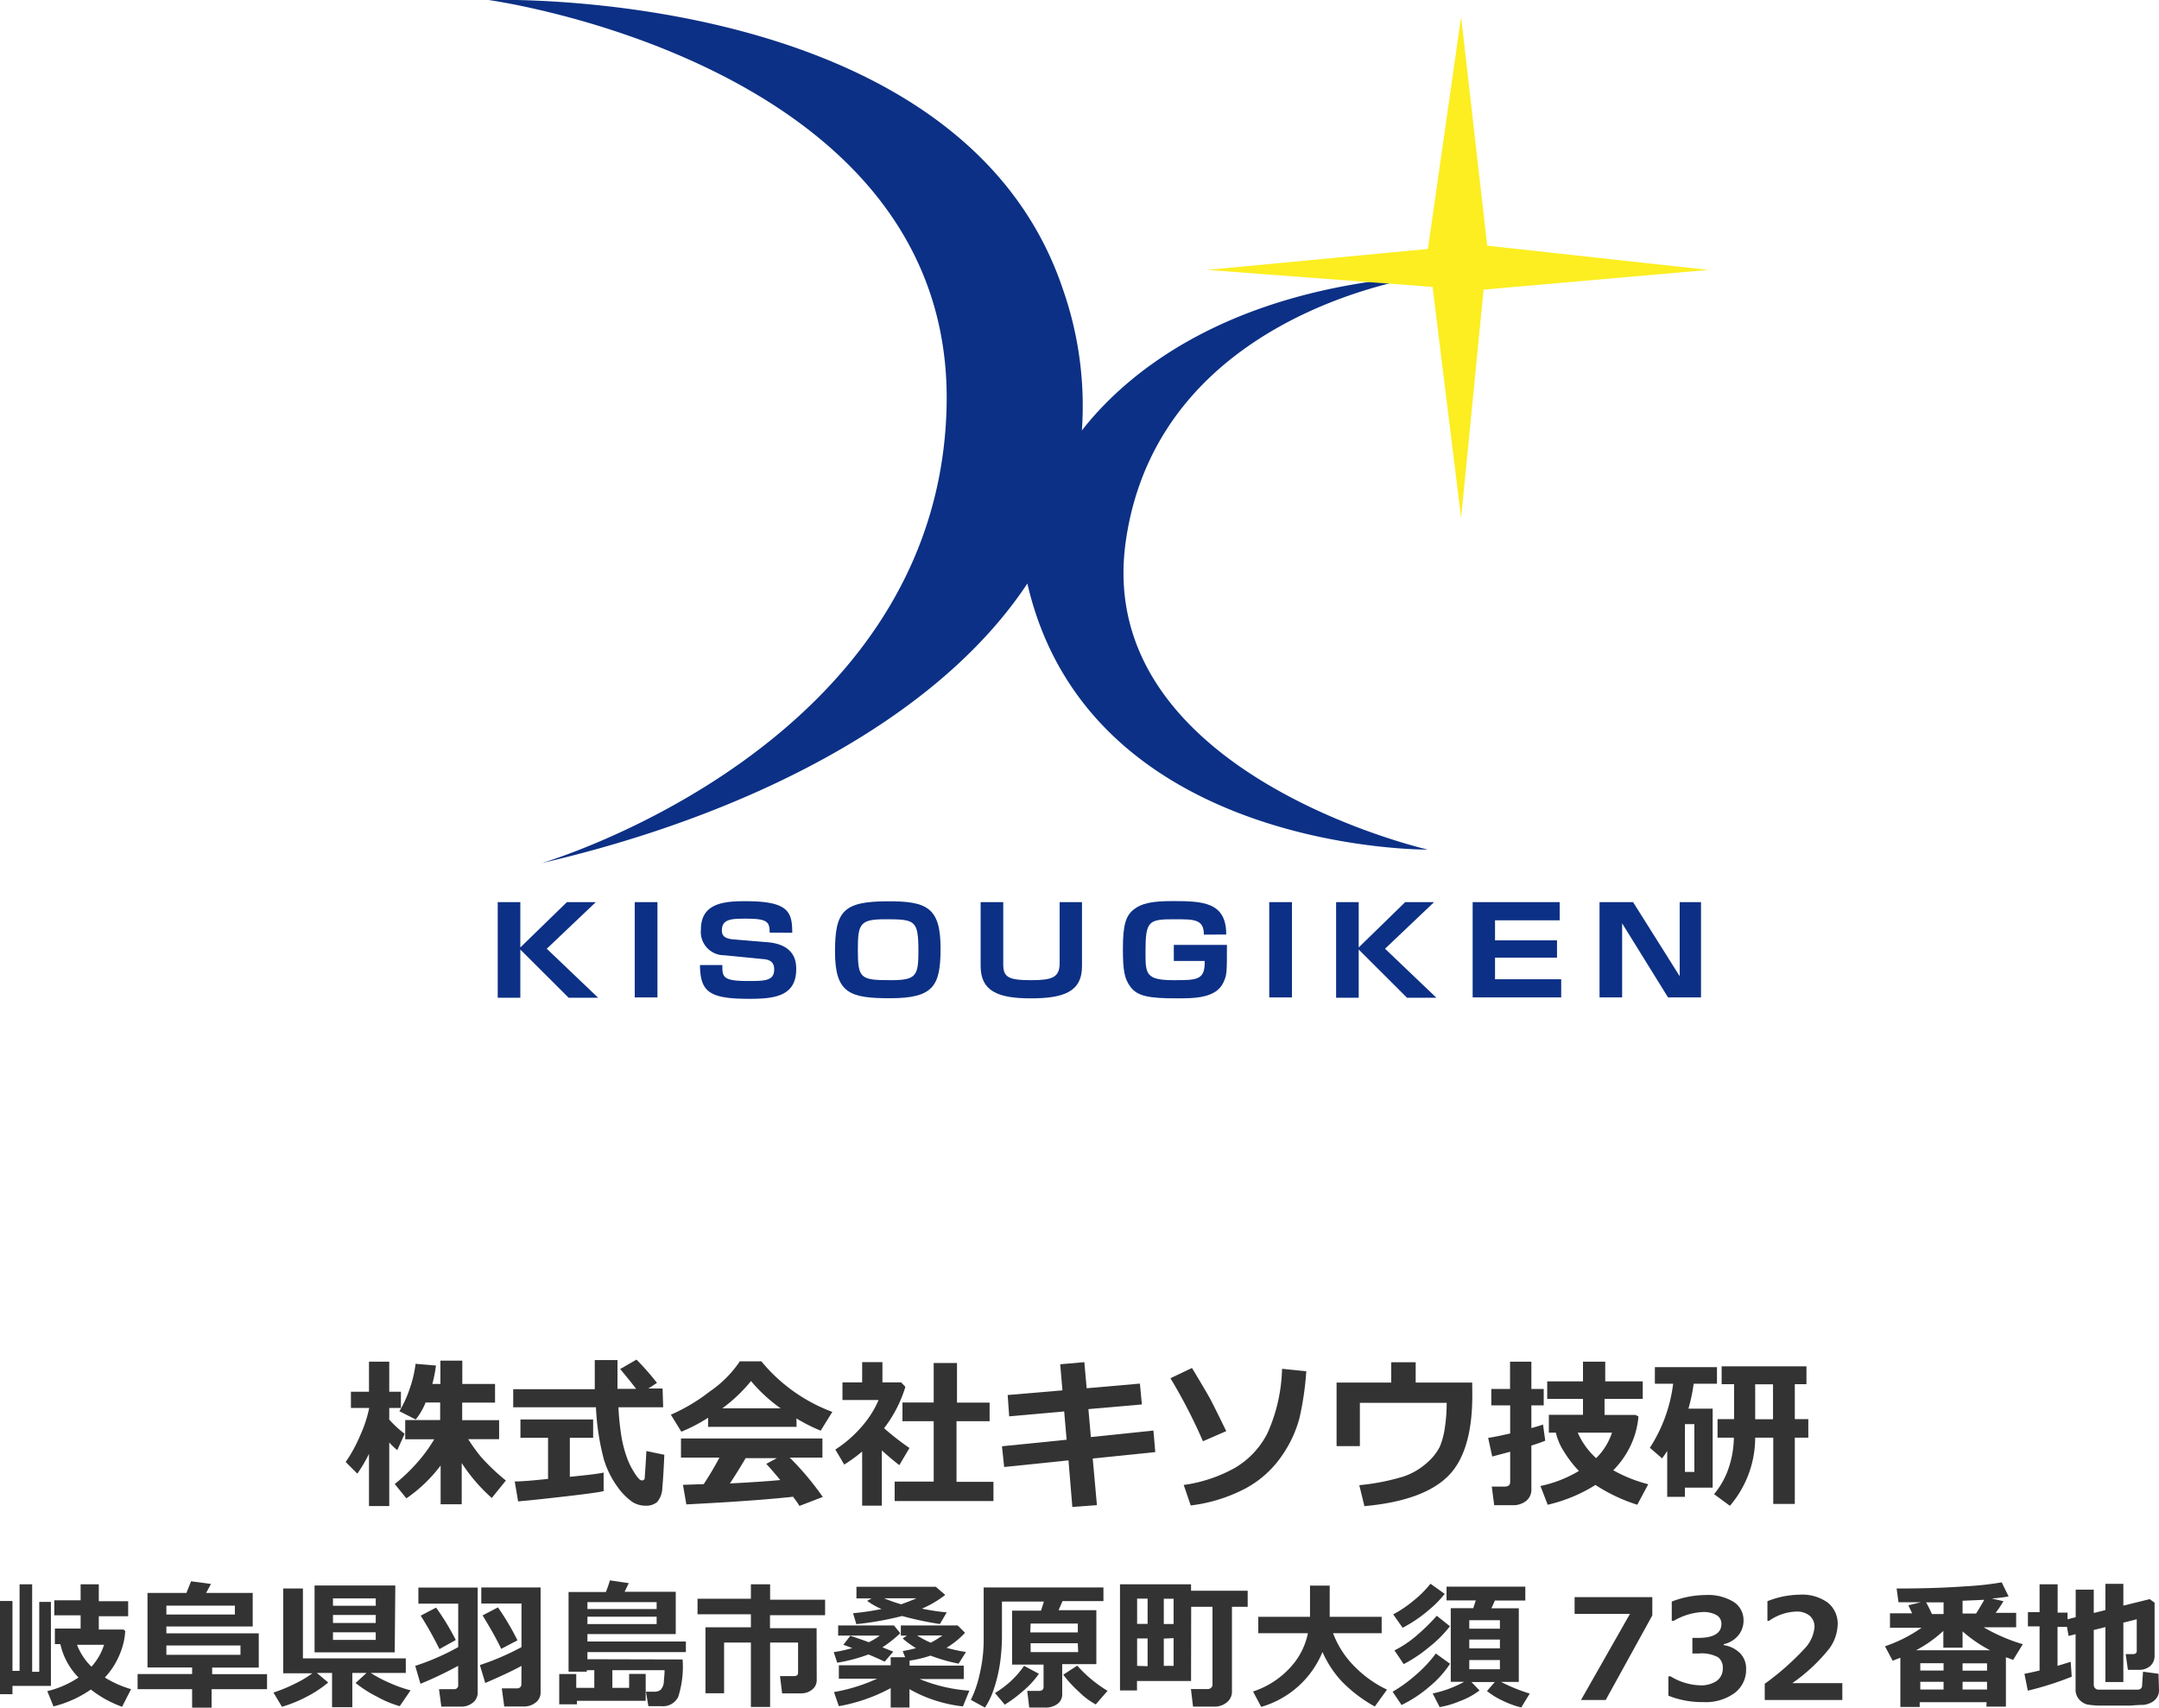 <svg xmlns="http://www.w3.org/2000/svg" viewBox="0 0 185.31 146.59"><defs><style>.cls-1{fill:#0c3085;}.cls-2{fill:#fcee21;}.cls-3{fill:#333;}</style></defs><title>logo_ft</title><g id="Layer_2" data-name="Layer 2"><g id="ヘッダー"><path class="cls-1" d="M96.63,46.45c2.85-19.94,25.93-22.79,25.93-22.79-17.67,1.18-26.14,8.72-29.7,13.29A30.28,30.28,0,0,0,91.22,24.8C82.39-1.41,41.93,0,41.93,0S81.82,5.43,81.25,34.77,46.49,74.09,46.49,74.09c17-3.93,33.75-12,41.69-24,5.33,23.12,34.37,22.84,34.37,22.84S93.78,66.39,96.63,46.45Z"/><polygon class="cls-2" points="127.34 24.86 146.63 23.17 127.65 21.09 125.41 1.44 122.56 21.37 103.61 23.17 122.96 24.63 125.41 44.46 127.34 24.86"/><path class="cls-1" d="M48.66,77.44h2.48l-4.21,4,4.41,4.21H48.81l-4.15-4.14v4.14H42.72V77.44h1.94v3.89Z"/><path class="cls-1" d="M56.43,77.44v8.18H54.48V77.44Z"/><path class="cls-1" d="M66.06,80.06c0-.92-.18-1.2-2-1.2-1.21,0-2.1,0-2.1,1,0,.42.18.71,1,.78l2.9.24c2.44.2,2.48,1.77,2.48,2.31,0,2.32-1.85,2.55-4,2.55-3.41,0-4.24-.55-4.26-2.9H62c0,1,0,1.37,2.16,1.37,1.48,0,2.29,0,2.29-1,0-.59-.33-.83-.93-.88L62.16,82a2,2,0,0,1-2-2.2c0-2.29,2-2.44,3.84-2.44,3.65,0,4,.9,4,2.71Z"/><path class="cls-1" d="M80.73,81.4c0,3.21-.58,4.29-4.32,4.29-3.46,0-4.74-.41-4.74-4,0-3.46.7-4.32,4.53-4.32C79.57,77.35,80.73,77.92,80.73,81.4ZM76,78.91c-2.19,0-2.37.38-2.37,2.63,0,2.46.22,2.6,2.82,2.6,2.23,0,2.38-.38,2.38-2.6C78.81,79,78.55,78.91,76,78.91Z"/><path class="cls-1" d="M86.11,77.44v5.33c0,1.1.41,1.37,2.39,1.37,1.78,0,2.45-.22,2.45-1.45V77.44h1.92v5.49c0,2.22-1.58,2.77-4.41,2.77s-4.29-.64-4.29-2.77V77.44Z"/><path class="cls-1" d="M103.33,80.23c0-1.32-.81-1.32-2.5-1.32-2.25,0-2.51.12-2.51,2.8,0,1.89,0,2.43,2.43,2.43,2,0,2.69,0,2.65-1.65h-2.65V81.11h4.56c0,2.37,0,2.56-.29,3.2-.62,1.39-2.53,1.39-4,1.39-2.37,0-3.39-.17-4-1-.49-.66-.64-1.34-.64-3.24,0-2.07.25-2.84.92-3.38s1.58-.73,3.33-.73c2.56,0,4.63.06,4.62,2.87Z"/><path class="cls-1" d="M110.89,77.44v8.18h-1.95V77.44Z"/><path class="cls-1" d="M120.61,77.44h2.48l-4.21,4,4.41,4.21h-2.52l-4.15-4.14v4.14h-1.94V77.44h1.94v3.89Z"/><path class="cls-1" d="M133.87,77.44V79h-5.55v1.72h5.32v1.49h-5.32v1.85H134v1.56H126.4V77.44Z"/><path class="cls-1" d="M140.17,77.44l4,6.36V77.44H146v8.18h-2.83l-3.94-6.36v6.36h-1.94V77.44Z"/><path class="cls-3" d="M31.67,124.8a12.37,12.37,0,0,1-1,1.7l-1-1a12.42,12.42,0,0,0,1.24-2.27,10.91,10.91,0,0,0,.78-2.37H30.12v-1.39h1.55v-2.58h1.74v2.58h1v1.39h-1v1a9.51,9.51,0,0,0,1.32,1.22l-.63,1.4a5.13,5.13,0,0,1-.69-.66v5.46H31.67Zm6.15,1a12.52,12.52,0,0,1-2.94,2.82l-1-1.23a14.65,14.65,0,0,0,1.93-1.84,12.66,12.66,0,0,0,1.46-2H34.78V121.9h3v-1.51H36.53a5.47,5.47,0,0,1-.85,1.46l-1.4-.71a9.52,9.52,0,0,0,.88-1.92,10,10,0,0,0,.51-2.15l1.75.15a12.29,12.29,0,0,1-.31,1.58h.69v-2h1.88v2h2.81v1.6H39.67v1.51h3.17v1.63H40.19a13.85,13.85,0,0,0,1.12,1.55,17.85,17.85,0,0,0,2.11,2l-1.21,1.5a14.7,14.7,0,0,1-2.58-3v3.54H37.82Z"/><path class="cls-3" d="M56.92,120.8H53.08a22.38,22.38,0,0,0,.24,2.39,10.2,10.2,0,0,0,.46,1.85,6.23,6.23,0,0,0,.66,1.36,2.8,2.8,0,0,0,.48.62.39.39,0,0,0,.18.06.22.22,0,0,0,.24-.22c0-.14.07-.91.14-2.3l1.54.32q-.08,1.85-.17,2.8a1.94,1.94,0,0,1-.45,1.26,1.45,1.45,0,0,1-1,.31,2.08,2.08,0,0,1-1.12-.32A5.31,5.31,0,0,1,53,127.63a7.86,7.86,0,0,1-1.18-2.39,21.29,21.29,0,0,1-.67-4.44h-7.1v-1.55h7c0-.23,0-.56,0-1v-1.5H53v2.47h1.6q-.47-.62-1.37-1.7l1.4-.81a22.05,22.05,0,0,1,1.76,2l-.74.48h1.22Zm-5.11,5.61V128q-.47.13-3.34.46t-4,.42l-.29-1.71q.85,0,2.86-.22v-3.53H44.67v-1.57h6.24v1.57h-2v3.35Q51.19,126.55,51.8,126.41Z"/><path class="cls-3" d="M68.37,122.48H60.78v-.78a14.05,14.05,0,0,1-2.3,1.2l-.9-1.46a15.4,15.4,0,0,0,3.35-2,9.62,9.62,0,0,0,2.57-2.58h1.85a14.38,14.38,0,0,0,6.09,4.34l-1,1.61a14.41,14.41,0,0,1-2.08-1.05Zm-.28,6q-3.25.36-9.18.66l-.29-1.68,1.78-.06a26.3,26.3,0,0,0,1.35-2.28h-3.3v-1.64H70.59v1.64H67.78a24.63,24.63,0,0,1,2.84,3.38l-2,.77A7.23,7.23,0,0,0,68.09,128.52ZM62,120.89H67a13.44,13.44,0,0,1-2.54-2.34A13.25,13.25,0,0,1,62,120.89Zm.68,6.45q2.7-.14,4.29-.29-.67-.82-1.2-1.39l.91-.49H64Q63.35,126.28,62.65,127.34Z"/><path class="cls-3" d="M75.69,129.25H74V124.6a12.62,12.62,0,0,1-1.54,1.12l-.76-1.29a10.43,10.43,0,0,0,2.23-1.93,8.58,8.58,0,0,0,1.48-2.32h-3.1v-1.51H74v-1.74h1.74v1.74h1.61l.36.38a11,11,0,0,1-1.83,3.55,23.86,23.86,0,0,0,2.18,1.7l-.87,1.47c-.55-.43-1.05-.85-1.5-1.27Zm9.58-.4H76.79v-1.67h3.35V122H77.46v-1.61h2.68V117h2v3.4h2.8V122H82.1v5.2h3.17Z"/><path class="cls-3" d="M99.16,124.65l-5.37.55.36,4-2.11.16-.33-4-5.52.57L86,124.15l5.55-.56-.21-2.43-4.72.42-.13-1.83,4.7-.4L91,117.11l2.07-.18.2,2.24,4.57-.4.17,1.79-4.59.4.21,2.4L99,122.8Z"/><path class="cls-3" d="M105.25,122.85l-2,.87a45.24,45.24,0,0,0-2.79-5.41l1.85-.88q1.32,2.19,1.62,2.76T105.25,122.85Zm6.87-5.14a25.68,25.68,0,0,1-.58,4A10.26,10.26,0,0,1,110,125a8.82,8.82,0,0,1-3.1,2.77,13.51,13.51,0,0,1-4.7,1.46l-.6-1.76A12.46,12.46,0,0,0,106,126a7.22,7.22,0,0,0,2.8-3,14.34,14.34,0,0,0,1.24-5.5Z"/><path class="cls-3" d="M126.37,119.78q0,4.94-2.15,7t-7.11,2.51l-.44-1.8a19.34,19.34,0,0,0,3.82-.75,5.85,5.85,0,0,0,2-1.18,4.6,4.6,0,0,0,1.08-1.35,6.44,6.44,0,0,0,.44-1.64,13.7,13.7,0,0,0,.16-2.15h-7.45v3.72h-2v-5.46h4.69v-1.74h2.1v1.74h4.85Z"/><path class="cls-3" d="M132.63,123.67q-.4.17-1.19.42v3.76a1.22,1.22,0,0,1-.46,1,1.8,1.8,0,0,1-1.14.36h-1.59l-.21-1.6h1.12c.3,0,.46-.13.46-.4v-2.59l-1.54.41-.35-1.6q.59-.08,1.89-.38v-2.41H128v-1.41h1.61v-2.34h1.83v2.34h1.06v1.41h-1.06v1.95c.46-.13.81-.23,1-.31Zm8-2.08A7.24,7.24,0,0,1,140,124a7.68,7.68,0,0,1-1.53,2.21,12.38,12.38,0,0,0,3,1.2l-.94,1.76a14.56,14.56,0,0,1-3.59-1.7,13.28,13.28,0,0,1-4.1,1.7l-.62-1.61a10.74,10.74,0,0,0,3.3-1.29,9.75,9.75,0,0,1-1.28-1.66,5.15,5.15,0,0,1-.7-1.63h-.6v-1.53h2.93v-1.37h-3.07v-1.5h3.07v-1.69h1.91v1.69H141v1.5h-3.28v1.38h2.65ZM137,125.17a5.5,5.5,0,0,0,1.36-2.19h-2.94A6.42,6.42,0,0,0,137,125.17Z"/><path class="cls-3" d="M147,127.7h-2.38v.79H143.1v-3.94c-.14.23-.29.44-.44.64l-1.05-.91a13.05,13.05,0,0,0,2-5.5h-1.57v-1.42h5.33v1.42h-2a14.53,14.53,0,0,1-.45,2.14H147Zm-1.57-1.35v-4.1h-.81v4.1Zm5.22-2.94a9,9,0,0,1-2.17,5.85l-1.36-1a7,7,0,0,0,1.11-1.85,8.56,8.56,0,0,0,.59-3h-1.4v-1.59h1.42v-3h-1.07v-1.53h7.28v1.53h-1v3h1.16v1.59h-1.16v5.69h-1.85v-5.69Zm0-4.58v3h1.53v-3Z"/><path class="cls-3" d="M1.07,145.43H0v-8H1.07v6h.61V136H2.76v7.51h.61v-6h1v7.21H1.07ZM10.75,140a5.93,5.93,0,0,1-.41,1.85A6.58,6.58,0,0,1,9,144a9,9,0,0,0,2.25,1l-.77,1.51a9.42,9.42,0,0,1-2.68-1.48,9.72,9.72,0,0,1-3.21,1.45l-.53-1.31A8.36,8.36,0,0,0,6.74,144a5.88,5.88,0,0,1-1.56-2.87H4.71v-1.33H6.92v-1.14H4.66v-1.29H6.92V136H8.48v1.45H11v1.29H8.48v1.14h2.11Zm-2.91,3.08a5,5,0,0,0,1.09-1.89H6.61A5.18,5.18,0,0,0,7.85,143.07Z"/><path class="cls-3" d="M18.16,146.59H16.49V145H11.81V143.7h4.68v-.56H12.66v-6.4H16l.4-1,1.71.23-.42.77h4v2.88H14.28v.59h7.93v2.94h-4v.56h4.71V145H18.16Zm2-8v-.76H14.28v.76Zm.48,3.46v-.8H14.28v.8Z"/><path class="cls-3" d="M28.17,144.43a9.87,9.87,0,0,1-1.85,1.22,11.08,11.08,0,0,1-2.12.86l-.73-1.22a13.49,13.49,0,0,0,1.91-.79,9.08,9.08,0,0,0,1.43-.86h-2.5v-7.28H26v6h8.83v1.25h-3a10.51,10.51,0,0,0,1.63.86,10.92,10.92,0,0,0,1.78.63l-.93,1.36a8.92,8.92,0,0,1-1.94-.81,10.41,10.41,0,0,1-1.85-1.18l.94-.86H30.24v2.94H28.5v-2.94H27.2Zm5.71-2.59H27V136.1h6.93Zm-1.63-4v-.63H28.58v.63Zm-3.67,1.48h3.67v-.69H28.58Zm3.67.8H28.58v.65h3.67Z"/><path class="cls-3" d="M39.32,143a32.79,32.79,0,0,1-3.23,1.54L35.64,143a20.74,20.74,0,0,0,3.69-1.61v-3.73H35.91v-1.38H41v9a1.07,1.07,0,0,1-.43.89,1.56,1.56,0,0,1-1,.33H37.88L37.68,145H39a.31.31,0,0,0,.23-.09.28.28,0,0,0,.1-.2Zm-.22-2.21-1.38.77a32.13,32.13,0,0,0-1.61-2.87l1.32-.69A20.8,20.8,0,0,1,39.11,140.76ZM44.76,143q-1,.56-3.11,1.47l-.46-1.54a21.75,21.75,0,0,0,3.57-1.54v-3.74H41.31v-1.38H46.4v9a1.06,1.06,0,0,1-.44.89,1.6,1.6,0,0,1-1,.33H43.28l-.21-1.56h1.35a.31.31,0,0,0,.23-.1.3.3,0,0,0,.1-.21Zm-.35-2.19-1.39.73q-.57-1.2-1.6-2.87l1.32-.69A21.58,21.58,0,0,1,44.41,140.8Z"/><path class="cls-3" d="M58.59,142.45a8.58,8.58,0,0,1-.38,3.22,1.46,1.46,0,0,1-1.45.79H55.65l-.21-1.24h.7a.9.9,0,0,0,.56-.16,1.11,1.11,0,0,0,.28-.77q.06-.61.06-.83v-.09H52.56v1.52H54v-1.2h1.42V146h-5.9v.3H48v-2.6h1.46v1.19h1.55v-1.52h-.64v.13H48.8v-6.84H52a9.44,9.44,0,0,0,.35-1l1.62.24-.36.74H58v3.63H50.42v.64h8.45v.91H50.42v.61Zm-2.23-4.33v-.59H50.42v.59Zm0,1.29v-.63H50.42v.63Z"/><path class="cls-3" d="M70.1,144.23a1,1,0,0,1-.4.81,1.44,1.44,0,0,1-.93.32H67.13l-.18-1.48h1.21q.34,0,.34-.29V141h-2.4v5.53H64.45V141h-2.3v4.35H60.55v-5.66h3.9v-1.12H59.87v-1.33h4.58V136h1.65v1.32h4.72v1.33H66.09v1.12h4Z"/><path class="cls-3" d="M76.45,144.91A14.71,14.71,0,0,1,72,146.46l-.42-1.21a15.17,15.17,0,0,0,3.71-1.15H72v-1.15h4.45v-.69h1.24l-.21-.53a11.23,11.23,0,0,0,1.14-.25,7.85,7.85,0,0,1-1.14-.83l.36-.25h-.52v-.87H82.2l.63.63a7.4,7.4,0,0,1-1.59,1.29,14.77,14.77,0,0,0,1.67.36l-.63,1a14.13,14.13,0,0,1-2.41-.69,10,10,0,0,1-1.8.43v.43h4.65v1.15H78.93a13.71,13.71,0,0,0,4.27,1l-.55,1.35A12,12,0,0,1,78.06,145v1.58H76.45Zm.22-3.13-.74.86q-.53-.26-1.39-.62a14.2,14.2,0,0,1-2.68.71l-.3-.91a11,11,0,0,0,1.59-.35l-.76-.28.59-.77q.53.16,1.59.55a5.26,5.26,0,0,0,.94-.57H71.94v-.87h4.79l.54.67a11.24,11.24,0,0,1-1.53,1.21Zm4.46-4.87a9,9,0,0,1-2,1.18,20.23,20.23,0,0,0,2.13.32l-.59,1a28.23,28.23,0,0,1-3.24-.69,26.78,26.78,0,0,1-3.93.7l-.28-.94a22.57,22.57,0,0,0,2.45-.36,5.77,5.77,0,0,1-1.24-.7l.37-.21H73.51v-1h6.81Zm-3.8.81q.67-.23,1.33-.52H75.88A13.55,13.55,0,0,0,77.33,137.71Zm1.39,2.67a7.33,7.33,0,0,0,1.17.62,8,8,0,0,0,1-.62Z"/><path class="cls-3" d="M91.17,145.39a1,1,0,0,1-.41.88,1.69,1.69,0,0,1-1.05.31H88.34l-.17-1.43h1q.4,0,.4-.35v-1.91H86.87v-4.63h2.48l.25-.78H86v2.76a16.8,16.8,0,0,1-.19,2.68,12.79,12.79,0,0,1-.51,2.08,6.58,6.58,0,0,1-.76,1.58l-1.21-.66a9.72,9.72,0,0,0,.76-2.23,12.73,12.73,0,0,0,.34-3v-4.42H94.71v1.17H91.2l-.34.78H94.1v4.63H91.17Zm-2-1.71a7.55,7.55,0,0,1-1.42,1.53,11.2,11.2,0,0,1-1.51,1.12l-.84-1A8.13,8.13,0,0,0,87.9,143Zm-.74-3.55h4.08v-.76H88.46Zm4.08.93H88.46v.76h4.08Zm2.54,4.1-1,1.15a6.35,6.35,0,0,1-1.43-1.07,10.59,10.59,0,0,1-1.36-1.48l1.2-.78A11.24,11.24,0,0,0,95.09,145.16Z"/><path class="cls-3" d="M102.23,144.3H97.59v.81H96.13V136h6.1v.55h4.86v1.38h-1.35v7.26a1.16,1.16,0,0,1-.45.95,1.66,1.66,0,0,1-1.08.36h-1.81l-.18-1.51h1.48a.38.38,0,0,0,.25-.11.33.33,0,0,0,.12-.25v-6.7h-1.83Zm-3.73-4.9v-2.17h-.9v2.17Zm0,3.63v-2.38h-.9V143Zm1.39-5.79v2.17h.84v-2.17Zm0,3.42V143h.84v-2.38Z"/><path class="cls-3" d="M113.51,141.81a8.11,8.11,0,0,1-5.26,4.71l-.7-1.32a7.42,7.42,0,0,0,3.14-2,6.11,6.11,0,0,0,1.57-3H108v-1.41h4.44v-2.68h1.69v2.68h4.46v1.41h-4.17a8,8,0,0,0,1.78,2.79,9.73,9.73,0,0,0,2.85,2.05L118,146.49a12.36,12.36,0,0,1-2.8-2.12A9.14,9.14,0,0,1,113.51,141.81Z"/><path class="cls-3" d="M124.46,142.82a8.77,8.77,0,0,1-1.71,1.91,11.11,11.11,0,0,1-2.45,1.63l-.77-1.14a12.34,12.34,0,0,0,2-1.45,11.25,11.25,0,0,0,1.71-1.83Zm-.46-6a8.72,8.72,0,0,1-1.31,1.34,11.63,11.63,0,0,1-2.3,1.57l-.81-1.15a10.15,10.15,0,0,0,1.76-1.19,9.18,9.18,0,0,0,1.44-1.44Zm.45,2.78a10.36,10.36,0,0,1-1.84,1.83,11.81,11.81,0,0,1-2.13,1.42l-.79-1.18a9.12,9.12,0,0,0,2-1.36,16.73,16.73,0,0,0,1.63-1.61Zm2.54,5.51a6.3,6.3,0,0,1-1.67.91,7.84,7.84,0,0,1-1.75.52l-.6-1.17a9.75,9.75,0,0,0,2.7-1h-1.15v-6.32h1.93l.22-.67h-2.51V136.2h6.76v1.19h-2.61l-.3.67h2.35v6.32h-1.52a15.23,15.23,0,0,0,2.46,1l-.73,1.19A7.63,7.63,0,0,1,129,146a6.43,6.43,0,0,1-1.37-.84l.67-.77h-2Zm1.75-5.3v-.73h-2.63v.73Zm-2.63,1.69h2.63v-.76h-2.63Zm2.63,1h-2.63v.79h2.63Z"/><path class="cls-3" d="M141.82,138.67l-4,7.26H135.7l4.2-7.39h-4.75V137.1h6.67Z"/><path class="cls-3" d="M143.2,145.56V143.9h.19a5.11,5.11,0,0,0,2.51.77,2.4,2.4,0,0,0,1.45-.38,1.31,1.31,0,0,0,.52-1.12,1.08,1.08,0,0,0-.41-.91,3,3,0,0,0-1.68-.32h-.52V140.6h.49q2,0,2-1.2a.84.84,0,0,0-.42-.76,2.29,2.29,0,0,0-1.2-.26,5.42,5.42,0,0,0-2.46.75h-.18v-1.65a8.17,8.17,0,0,1,2.87-.56,4.22,4.22,0,0,1,2.46.6,1.86,1.86,0,0,1,.83,1.59,2,2,0,0,1-.46,1.29,2.25,2.25,0,0,1-1.24.74v.08a2.51,2.51,0,0,1,1.4.69,1.88,1.88,0,0,1,.52,1.37,2.49,2.49,0,0,1-1,2.06,4.2,4.2,0,0,1-2.67.77A7.81,7.81,0,0,1,143.2,145.56Z"/><path class="cls-3" d="M158.13,145.93h-6.66v-1.39a22.89,22.89,0,0,0,3.4-3,3.07,3.07,0,0,0,.87-1.85,1.24,1.24,0,0,0-.42-1,1.73,1.73,0,0,0-1.15-.35,4.25,4.25,0,0,0-2.32.79h-.15v-1.68a7.75,7.75,0,0,1,2.77-.56,3.76,3.76,0,0,1,2.41.68,2.32,2.32,0,0,1,.85,1.91,3.71,3.71,0,0,1-.69,2,15,15,0,0,1-3.2,3h4.29Z"/><path class="cls-3" d="M170.51,146.12h-5.74v.41h-1.66V142.3l-.66.26-.66-1.24a12.38,12.38,0,0,0,3.14-1.59h-2.71v-1.24h1.9l-.32-.69,1.07-.26-1.92,0-.16-1.18q3.38,0,5.92-.19a25.62,25.62,0,0,0,3.1-.34l.59,1.21q-.59.11-1.44.18l1,.23a11,11,0,0,1-.67,1h1.76v1.24h-2.79a15.2,15.2,0,0,0,3.36,1.45l-.83,1.35-.62-.23v4.24h-1.67Zm-6.05-4.46h6.35a11.75,11.75,0,0,1-2.36-1.62v1.4H166.8V140A11.07,11.07,0,0,1,164.46,141.66Zm2.36,1.11h-2v.63h2Zm-2,2.26h2v-.66h-2Zm.5-7.48q.18.3.5,1h1v-1Zm5.23,5.86v-.63h-2.1v.63Zm-2.1,1.62h2.1v-.66h-2.1Zm0-7.62v1.1h1.16q.41-.65.7-1.18Z"/><path class="cls-3" d="M185.31,145.1a1.11,1.11,0,0,1-.18.62,1.25,1.25,0,0,1-.49.43,1.86,1.86,0,0,1-.68.2q-.37,0-1.1.06l-1.33,0q-.66,0-1.36,0a7.24,7.24,0,0,1-1-.09,1.37,1.37,0,0,1-.88-.68,1.24,1.24,0,0,1-.14-.59v-4.77l-.6.15-.14-.78h-.81V143l1.13-.35.09,1.28a27.32,27.32,0,0,1-3.77,1.2l-.29-1.45q.59-.11,1.3-.28v-3.79h-1v-1.22h1V136h1.55v2.43h.85V139l.7-.18v-2.36h1.55v2l1-.25v-2.25h1.54v1.87l2.26-.56.42.31v4.54a1.14,1.14,0,0,1-.37.89,1.43,1.43,0,0,1-1,.33h-.92l-.19-1.35h.62q.33,0,.33-.26V139l-1.15.29v5.1h-1.54v-4.72l-1,.25v4.7a.41.41,0,0,0,.36.42q.78,0,1.51,0h1.14l.79,0a.41.41,0,0,0,.23-.08.38.38,0,0,0,.12-.22q0-.15.08-1.24l1.33.18Z"/></g></g></svg>